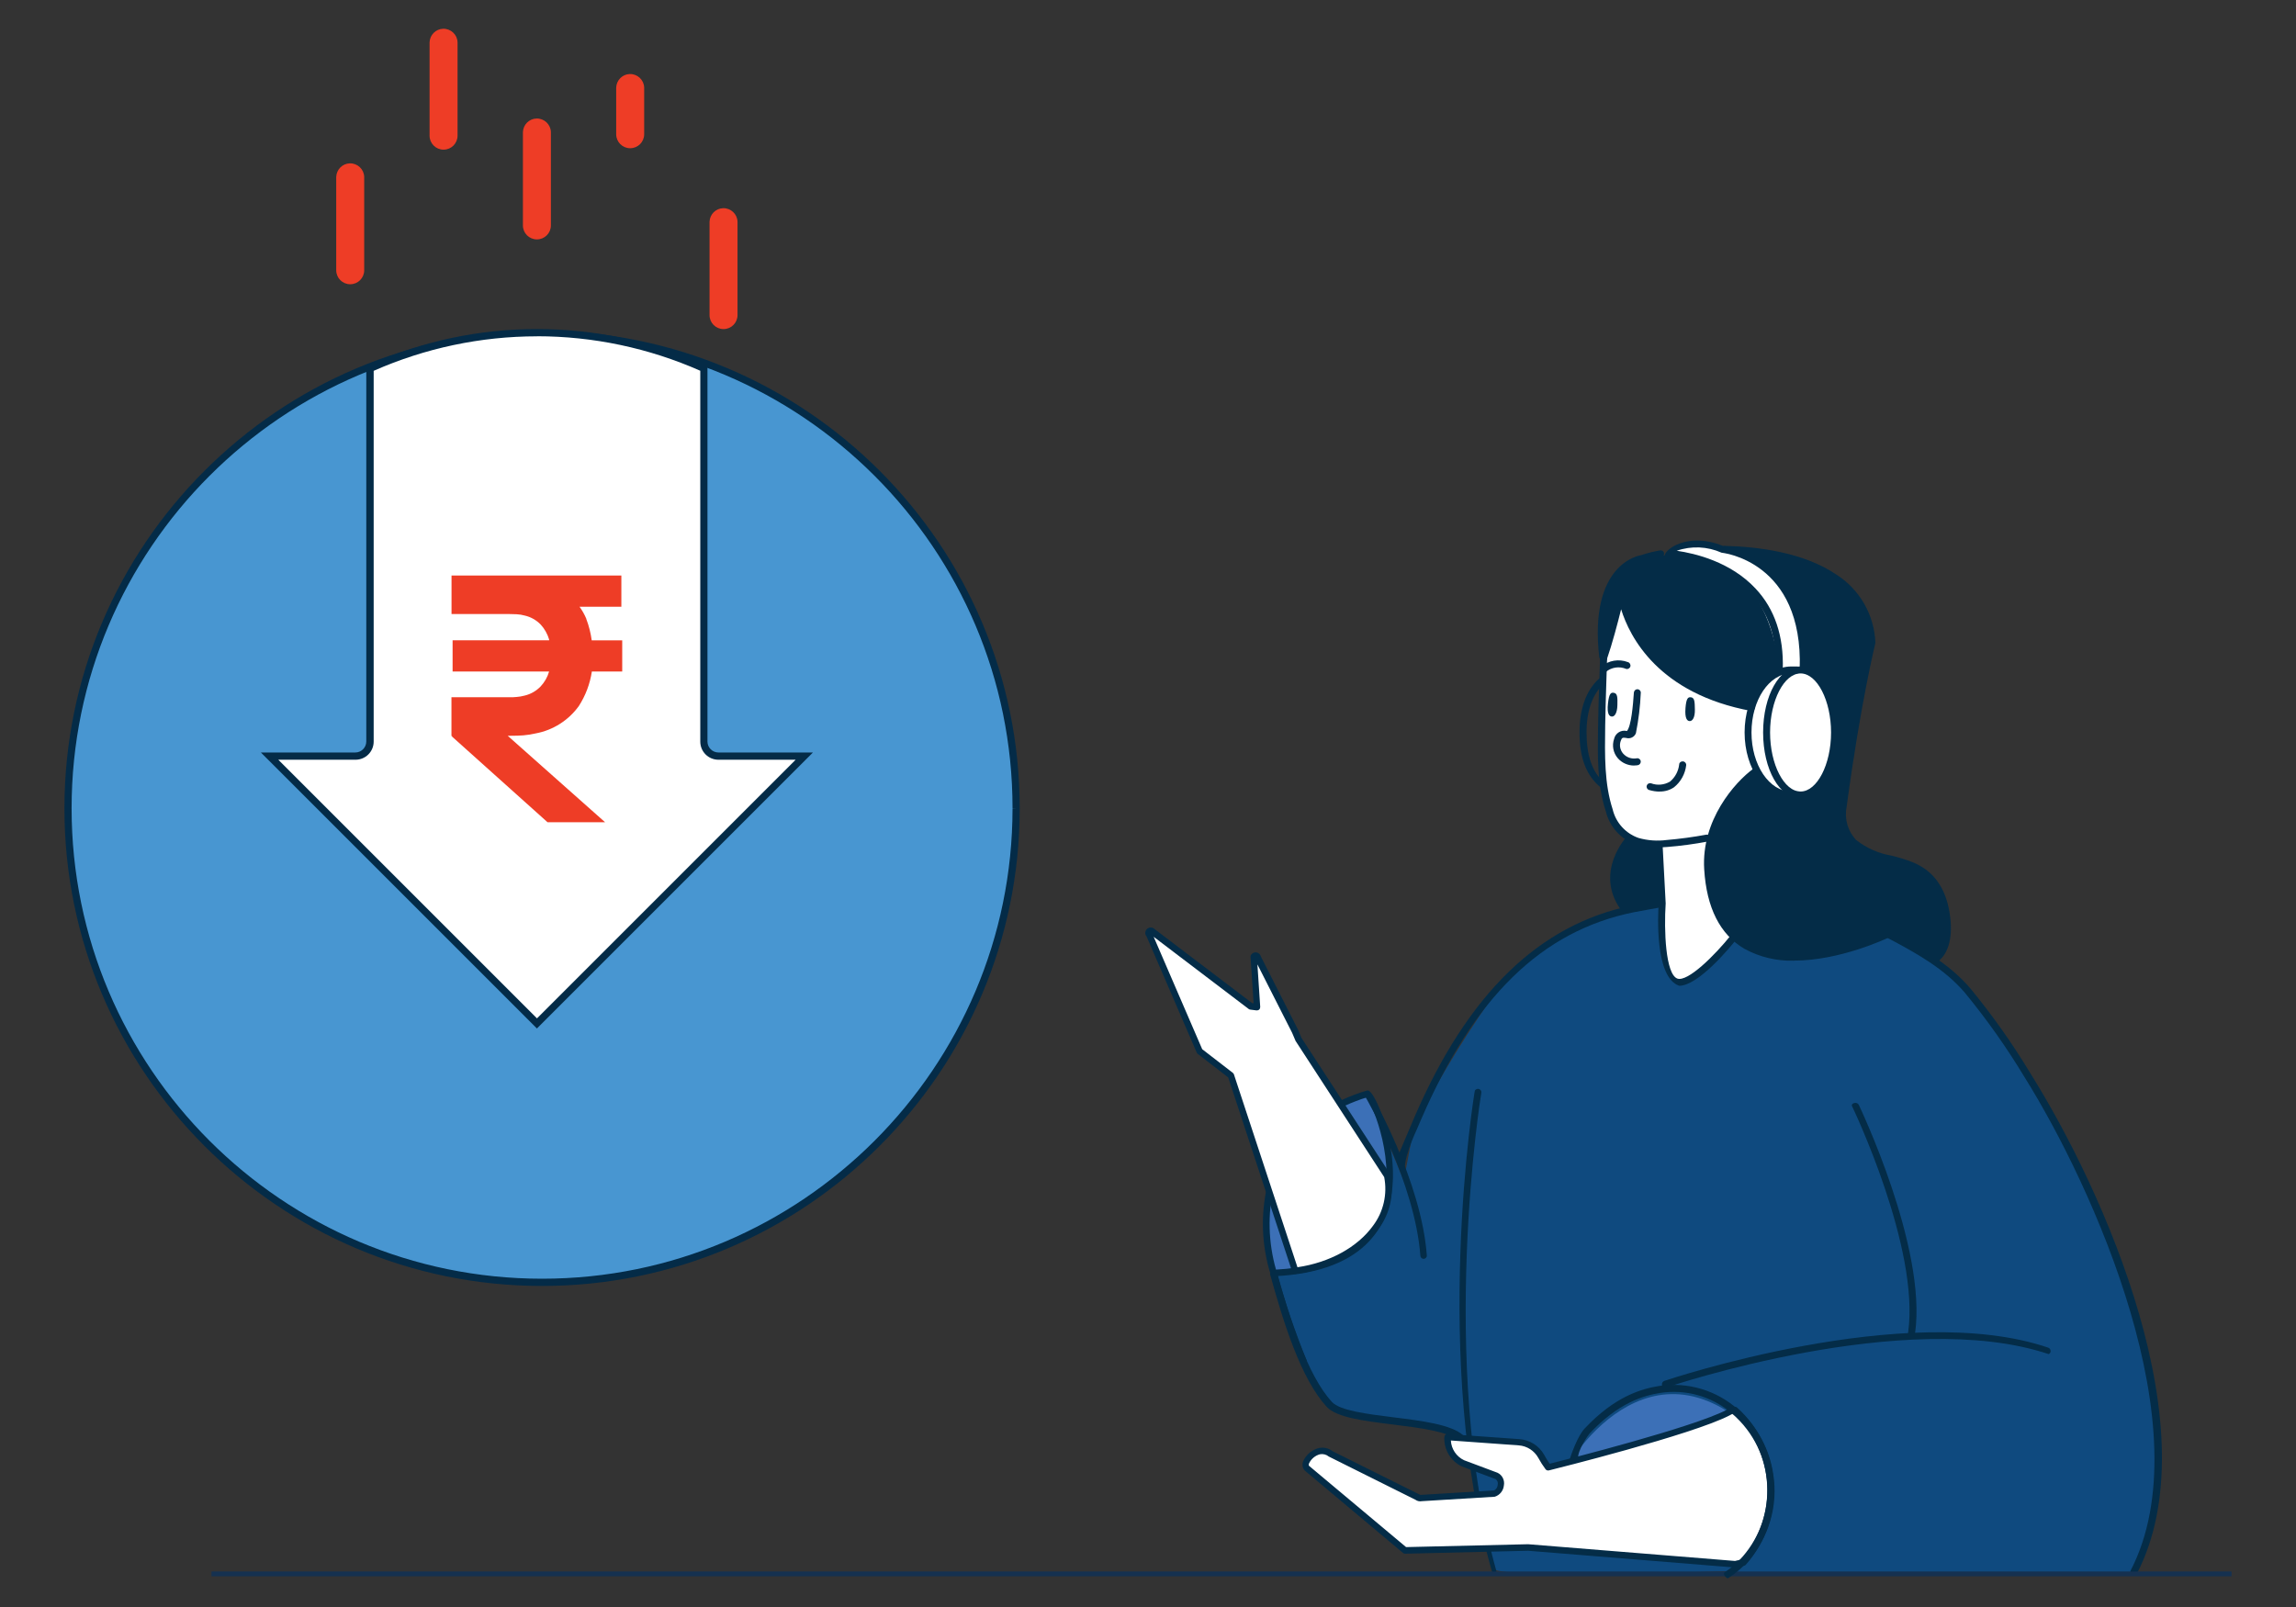 <?xml version="1.0" encoding="UTF-8"?>
<svg id="Layer_1" data-name="Layer 1" xmlns="http://www.w3.org/2000/svg" viewBox="0 0 320 224">
  <rect x="0" y="0" width="320" height="224" fill="#333333" stroke="none"/>
  <defs>
    <style>
      .cls-1 {
        fill: #fff;
      }

      .cls-2 {
        fill: #0f4a7f;
      }

      .cls-3 {
        fill: none;
      }

      .cls-4 {
        fill: #ee3d26;
      }

      .cls-5 {
        fill: #3c70b7;
      }

      .cls-6 {
        fill: #153150;
      }

      .cls-7 {
        fill: #042c47;
      }

      .cls-8 {
        fill: #4896d1;
      }

      .cls-9 {
        fill: #042b47;
      }
    </style>
  </defs>
  <rect class="cls-3" width="320" height="224"/>
  <g id="Group_37890" data-name="Group 37890">
    <g id="Path_38226" data-name="Path 38226">
      <path class="cls-7" d="M269.82,133.9c1.34-1.6,1.9-3.71,1.52-5.76-.57-3.62-1.06-6.31-4.9-7.47s-7.99-1.52-9.38-5.36c0,0-.38-2.05.4-7.07s3.42-18.61,3.42-18.61c.04-4.24-2.45-8.09-6.32-9.81-4.05-1.89-8.43-2.99-12.9-3.24,0,0-9.97.46-14.03,1.69s-4.52,7.01-4.47,9.35,0,4.95,0,4.95l20.95,14.99s-4.12,2.53-5.43,8.89.15,12.54,4.08,15,13.17,3.35,19.98-1.24l7.09,3.68Z"/>
    </g>
    <g id="Path_38227" data-name="Path 38227">
      <path class="cls-2" d="M231.65,125.93s-15.41,2.1-22.11,10.9c-4.68,6.43-8.86,13.21-12.48,20.28l-1.38,7.27c.05,1.06-3.41-9.57-4.94-8.29-5.78,4.83-16.07,18.93-13.26,21.33,1.62,5.92,4.13,14.36,7.79,18.34,2.68,2.91,17.32,1.73,18.9,5.44,2.29,5.36,2.8,13.15,4,17.44.42,1.5,33.25.34,33.25.34l5.04-12.22s.42,8.69-5.44,12.5l56.03.23s4.31-9.09,3.7-16.77-3.09-22.01-6.31-28.82-6.79-16.05-11.09-22.75c-3.55-5.8-7.71-11.22-12.39-16.16l-7.68-4.8s-8.58,4.12-15.08,3.01-6.86-2.76-6.86-2.76c0,0-4.68,6.85-7.55,6.43s-2.16-10.97-2.16-10.97h.02Z"/>
    </g>
    <g id="Path_38228" data-name="Path 38228">
      <path class="cls-1" d="M225.72,83.83s-1.96,6.75-2.14,8.36-.3,10.75-.61,13.6,1,12.69,7.97,11.87l.71,8.27s-.73,10.79,2.16,10.97,7.55-6.43,7.55-6.43c0,0-3.49-3.13-3.3-9.44s2.96-10.91,6.6-13.48c0,0-2.35-5.53-.52-8.93,0,0-7.49-1.24-10.98-4.54s-5.61-5.19-7.43-10.25"/>
    </g>
    <g id="Path_38229" data-name="Path 38229">
      <path class="cls-7" d="M226.9,116.69s-4.4,5.86-.66,10.29l5.41-1.04-.71-8.27s-2.99-.01-4.04-.98"/>
    </g>
    <g id="Path_38230" data-name="Path 38230">
      <path class="cls-1" d="M255.88,102.09c0,4.82-2.75,8.72-6.12,8.72s-6.12-3.9-6.12-8.72,2.75-8.72,6.12-8.72,6.12,3.9,6.12,8.72"/>
    </g>
    <g id="Path_38231" data-name="Path 38231">
      <path class="cls-1" d="M255.27,102.32c0,4.69-1.95,8.49-4.34,8.49s-4.34-3.8-4.34-8.49,1.95-8.49,4.34-8.49,4.34,3.8,4.34,8.49"/>
    </g>
    <g id="Path_38232" data-name="Path 38232">
      <path class="cls-1" d="M247.99,93.28s-.68-8.39-5.1-12.01c-3.04-2.45-6.75-3.9-10.64-4.16,0,0,1.12-1.25,4.19-1.3,3.56.05,7,1.29,9.79,3.51,3.12,2.41,5.22,8.07,4.72,13.6l-2.94.35h-.01Z"/>
    </g>
    <g id="Path_38233" data-name="Path 38233">
      <path class="cls-7" d="M269.44,134.38c-.56-.47-.47-.77-.25-.91,1.9-1.1,1.84-3.96,1.64-5.58-.36-2.89-1.48-4.96-3.33-6.14-.44-.28-.9-.51-1.38-.7-.89-.34-1.8-.62-2.73-.83-1.95-.35-3.79-1.17-5.34-2.4-1.41-1.45-2.03-3.49-1.65-5.47,1.89-14.05,3.8-21.91,4-22.75-.15-3.56-2.05-6.82-5.06-8.73-4.4-2.95-10.57-3.69-14.98-3.81-.27,0-.48-.22-.48-.49s.22-.48.49-.48h0c4.55.1,10.93.88,15.51,3.96,3.3,2.08,5.35,5.65,5.5,9.55-.03.23-2.03,8.12-4.01,22.87-.33,1.67.16,3.4,1.34,4.63,1.44,1.12,3.13,1.87,4.93,2.17.96.23,1.91.52,2.84.88.54.21,1.06.48,1.54.79,2.11,1.36,3.38,3.65,3.78,6.84.4,3.19-.35,5.52-2.12,6.53-.08.04-.16.06-.25.06h.02Z"/>
    </g>
    <g id="Path_38234" data-name="Path 38234">
      <path class="cls-7" d="M223.37,92.01c-.25,0-.45-.19-.48-.43-1.48-13.01,5.56-14.16,5.86-14.2.85-.29,1.73-.51,2.61-.66.26-.05.51.11.56.37,0,0,0,0,0,0v.02c.05.26-.13.52-.39.57h0c-.87.14-1.72.36-2.55.64-.36.07-6.49,1.14-5.12,13.16.03.26-.15.5-.41.53h-.07Z"/>
    </g>
    <g id="Path_38235" data-name="Path 38235">
      <path class="cls-7" d="M297.39,219.61c-.46-.18-.56-.47-.43-.71,10.11-19.54-5.27-53.54-14.81-68.78-2.48-4.11-5.25-8.03-8.29-11.73-2.85-3.33-6.66-5.49-10.98-7.75-.24-.13-.33-.42-.2-.66.13-.24.42-.33.65-.2,4.25,2.22,8.32,4.52,11.27,7.98,3.08,3.74,5.88,7.7,8.38,11.85,10.36,16.54,25.14,49.84,14.85,69.73-.08.16-.25.26-.43.26v.02Z"/>
    </g>
    <g id="Path_38236" data-name="Path 38236">
      <path class="cls-7" d="M195.91,163.71c-.08-.27-.19-.53-.33-.77-.31-.59-.55-1.2-.73-1.84.18-.42,2.12-5.01,2.3-5.42,7.44-17.19,17.37-26.83,30.35-29.47,1.01-.21,4.07-.74,4.07-.74l.16.96s-3.04.53-4.03.73c-12.82,2.6-22.24,11.79-29.65,28.91-.18.42-.36.83-.54,1.26-.08.18-2.3,4.83-1.6,6.41h0Z"/>
    </g>
    <g id="Path_38237" data-name="Path 38237">
      <path class="cls-7" d="M230.92,118.14c-.97.02-1.93-.12-2.86-.4-2.11-.71-3.71-2.45-4.24-4.61-1.23-3.72-1.15-7.69-1.1-11.52.04-2.54.1-4.57.18-6.6l.1-3.14c.12-.5.39-.66.66-.57.25.08.4.35.32.6,0,0,0,0,0,0h0s-.1,3.14-.1,3.14c-.06,2.02-.13,4.04-.16,6.05-.06,4.27-.12,8.15,1.04,11.72.44,1.86,1.8,3.36,3.6,3.99,1.27.36,2.6.46,3.91.29,1.86-.16,3.72-.41,5.56-.75.26-.04.51.12.58.38.05.26-.12.52-.38.58-1.88.35-3.77.61-5.67.76-.5.04-.98.06-1.42.06"/>
    </g>
    <g id="Path_38238" data-name="Path 38238">
      <path class="cls-7" d="M244.13,99.11c-13.02-2.4-17-10.36-18.19-14.18-.47,1.89-1.22,4.75-2,7.01-.09.25-.37.38-.62.29-.25-.09-.38-.36-.3-.61,1.25-3.61,2.44-8.86,2.45-8.91.07-.22.27-.37.5-.38.24.01.43.19.45.43.05.5,1.4,12.36,17.77,15.39.26.04.44.29.39.56h0c-.04.24-.24.4-.47.4h0Z"/>
    </g>
    <g id="Path_38239" data-name="Path 38239">
      <path class="cls-7" d="M235.67,97.2c-.39-.06-.65.1-.76,1.5-.12,1.55.28,1.83.63,1.81s.7-.49.68-1.61-.04-1.63-.55-1.71h0Z"/>
    </g>
    <g id="Path_38240" data-name="Path 38240">
      <path class="cls-7" d="M224.91,96.57c-.38-.07-.65.08-.8,1.47-.18,1.55.22,1.84.57,1.84s.71-.47.74-1.58.01-1.64-.49-1.73h-.01Z"/>
    </g>
    <g id="Path_38241" data-name="Path 38241">
      <path class="cls-7" d="M223.49,93.77c-.54-.37-.51-.68-.32-.85,1.03-.87,2.45-1.11,3.71-.63.26.07.41.34.35.6-.07.26-.33.42-.59.35-.95-.4-2.04-.24-2.83.42-.09.08-.2.12-.32.11"/>
    </g>
    <g id="Path_38242" data-name="Path 38242">
      <path class="cls-7" d="M234.02,137.4c-3.39-1.18-2.96-9.79-2.84-11.49l-.43-8.11c0-.27.2-.49.46-.5.27,0,.49.2.51.46l.43,8.16c-.25,3.76-.02,9.85,1.62,10.48,1.44.52,5.24-3.24,7.51-6.09.16-.21.46-.25.67-.09h0c.21.17.24.48.08.69-.92,1.15-5.31,6.5-8.01,6.5h0Z"/>
    </g>
    <g id="Path_38243" data-name="Path 38243">
      <path class="cls-7" d="M226.05,127.01c-4.07-5.39.72-10.46.77-10.51.18-.19.48-.2.67-.02,0,0,0,0,0,0h.01c.19.2.2.51.01.7-.18.18-4.28,4.54-1.07,9.07.15.22.1.52-.11.68-.08.06-.18.09-.28.09h0Z"/>
    </g>
    <g id="Path_38244" data-name="Path 38244">
      <path class="cls-7" d="M250.05,133.91c-2.42.07-4.81-.5-6.93-1.66-3.39-1.99-5.27-5.7-5.6-11.07-.43-6.86,4.29-12.17,6.84-14.02.21-.16.52-.11.68.1.16.22.11.52-.1.68-2.41,1.74-6.85,6.73-6.45,13.17.31,5.02,2.04,8.48,5.13,10.29,7.09,4.16,19.15-1.57,19.27-1.63.25-.11.53,0,.64.26.1.23,0,.5-.22.62-.37.17-6.85,3.25-13.26,3.25h0Z"/>
    </g>
    <g id="Path_38245" data-name="Path 38245">
      <path class="cls-7" d="M266.43,186.13c-.27,0-.49-.16-.49-.36v-.02c1.66-11.79-7.72-31.37-7.82-31.57-.09-.18.05-.37.31-.43.23-.07.48.02.62.22.09.2,9.54,19.93,7.86,31.85-.07.2-.27.33-.48.3h0Z"/>
    </g>
    <g id="Path_38246" data-name="Path 38246">
      <path class="cls-7" d="M231.31,110.34c-.49,0-.99-.08-1.46-.22-.26-.07-.41-.34-.34-.6.07-.25.32-.4.57-.34h.02c.87.33,1.84.24,2.65-.23.72-.6,1.17-1.45,1.28-2.38,0-.25.22-.45.47-.44,0,0,0,0,0,0,.02,0,.04,0,.07,0,.27.03.46.26.44.53-.14,1.21-.75,2.32-1.7,3.08-.59.4-1.28.6-1.99.59h0Z"/>
    </g>
    <g id="Path_38247" data-name="Path 38247">
      <path class="cls-7" d="M250.77,111.3h-1.12c-3.59,0-6.5-4.13-6.5-9.2s2.91-9.2,6.5-9.2h.82c.27.01.47.24.46.51-.01.25-.21.45-.46.46h-.82c-3.06,0-5.54,3.69-5.54,8.23s2.48,8.23,5.54,8.23h1.12c.27-.01.49.19.51.46s-.19.49-.46.51c-.01,0-.03,0-.04,0"/>
    </g>
    <g id="Path_38248" data-name="Path 38248">
      <path class="cls-7" d="M250.95,111.3c-2.92,0-5.22-4.04-5.22-9.2s2.29-9.2,5.22-9.2,5.22,4.04,5.22,9.2-2.29,9.2-5.22,9.2M250.95,93.87c-2.3,0-4.25,3.78-4.25,8.23s1.95,8.23,4.25,8.23,4.25-3.77,4.25-8.23-1.95-8.23-4.25-8.23"/>
    </g>
    <g id="Path_38249" data-name="Path 38249">
      <path class="cls-7" d="M223.18,109.83c-2.12-1.67-3.04-4.23-3.04-7.75,0-3.28.94-5.88,2.72-7.48.2-.18.51-.17.69.03,0,0,0,0,0,0,.18.2.16.5-.03.69-1.57,1.42-2.4,3.77-2.4,6.77,0,3.22.8,5.55,2.39,6.9.2.17.23.47.06.67h0c-.09.12-.23.18-.37.17h-.01Z"/>
    </g>
    <g id="Path_38250" data-name="Path 38250">
      <path class="cls-7" d="M247.99,93.77c-.27,0-.48-.21-.49-.48v-.03c.14-4.35-1.04-7.9-3.53-10.56-4.53-4.84-11.91-5.11-11.98-5.11-.13-.98,3.26-3.49,8.12-1.5,1.07.13,12.21,1.94,11.69,17.21,0,.27-.23.48-.5.47-.27,0-.48-.23-.47-.5,0,0,0,0,0-.01.51-15.05-10.77-16.21-10.89-16.22-1.97-.88-4.21-.98-6.25-.27,2.56.37,7.49,1.53,10.98,5.26,2.68,2.85,3.95,6.65,3.8,11.26,0,.26-.22.47-.48.46v.02Z"/>
    </g>
    <g id="Path_38251" data-name="Path 38251">
      <path class="cls-7" d="M208.07,219.51c-8.67-29.65-2.59-67.28-2.52-67.46.11-.24.4-.34.64-.23.21.1.32.33.26.56-.06.18-6.03,37.54,2.08,66.52.07.25-.08.51-.33.59h0s-.09.02-.13.02h.02Z"/>
    </g>
    <g id="Path_38252" data-name="Path 38252">
      <path class="cls-7" d="M227.75,106.71c-.87,0-1.7-.37-2.27-1.02-.64-.74-.84-1.76-.52-2.69.17-.78.94-1.28,1.72-1.12h0l.07.02c.6-.69.85-3.59.97-5.38.03-.26.25-.46.51-.45.27.02.47.24.45.51h0c-.08,1.89-.31,3.77-.68,5.63-.22.54-.81.82-1.37.65-.46-.06-.59-.07-.75.43-.21.6-.08,1.27.34,1.75.47.54,1.2.79,1.9.66.26-.05.51.13.55.39h0c.04.28-.14.52-.4.57-.17.03-.35.04-.52.04h0Z"/>
    </g>
    <g id="Path_38253" data-name="Path 38253">
      <path class="cls-7" d="M285.5,188.74c-19.83-6.63-52.92,4.54-53.25,4.66-.25.09-.52-.04-.61-.29,0,0,0,0,0,0h0c-.07-.26.06-.52.3-.62.33-.11,33.74-11.39,53.53-4.64.25.09.39.36.31.62-.04.14-.15.24-.28.29h0Z"/>
    </g>
    <g id="Path_38254" data-name="Path 38254">
      <path class="cls-5" d="M184.37,155.28c1.94-1.23,4.04-2.19,6.25-2.84.91.09,11.63,23.87-13.11,24.99-1.2-3.92-1.35-8.09-.43-12.09"/>
    </g>
    <g id="Path_38255" data-name="Path 38255">
      <path class="cls-7" d="M177.5,177.89c-.2,0-.37-.12-.43-.31-1.24-4.01-1.39-8.27-.44-12.36.07-.24.32-.38.57-.31.23.07.37.3.32.54-.86,3.8-.75,7.77.32,11.52,7.87-.43,12.79-3.24,14.62-8.38,2.3-6.45-1.14-14.45-1.96-15.63-2.07.64-4.05,1.55-5.88,2.71-.21.14-.49.08-.63-.13s-.08-.49.13-.63c1.98-1.25,4.12-2.23,6.36-2.89.06-.02.12-.02.18-.02.96.1,3.65,6.57,3.48,12.25-.18,5.89-3.21,13.04-16.62,13.65h-.03Z"/>
    </g>
    <g id="Path_38256" data-name="Path 38256">
      <path class="cls-7" d="M177.93,177.29c-.09-.23-.36-.35-.59-.26-.22.09-.33.32-.27.55,1.15,4.17,2.55,8.28,4.18,12.29.3-.03.6-.08.9-.15-1.65-4.05-3.06-8.2-4.22-12.41h0Z"/>
    </g>
    <g id="Path_38257" data-name="Path 38257">
      <path class="cls-7" d="M198.41,175.47c-.24,0-.43-.19-.45-.42-.75-10.18-7.52-21.94-7.6-22.05-.13-.21-.06-.49.15-.62.21-.13.49-.06.62.15,0,0,0,.01.01.02.07.12,6.96,12.06,7.72,22.44.02.25-.17.46-.41.48h-.04Z"/>
    </g>
    <g id="Path_38258" data-name="Path 38258">
      <path class="cls-1" d="M180.53,177.13l-8.97-27.23-4.35-3.37-7.01-16.25c-.11-.08-.15-.23-.09-.36.07-.15.24-.23.4-.16l13.83,10.5.87.11-.46-7.02c.05-.09.14-.15.25-.15.17,0,.31.12.32.29l5.21,10.26.45,1.08,12.4,19.05c1.36,6.72-4.98,12.26-12.83,13.24h0Z"/>
    </g>
    <g id="Path_38259" data-name="Path 38259">
      <path class="cls-7" d="M180.53,177.59c-.2,0-.37-.12-.43-.31l-8.92-27.1-4.25-3.28c-.06-.05-.11-.11-.14-.18l-6.98-16.17c-.19-.22-.25-.53-.13-.8.16-.39.61-.57,1-.41.04.01.07.03.1.06l13.73,10.42.21.03-.43-6.46c0-.09.01-.17.05-.25.13-.23.37-.38.63-.39.2,0,.39.07.54.2.12.11.2.25.23.4l5.18,10.2.46,1.11,12.36,18.98s.05.1.06.15c.54,2.65-.08,5.41-1.71,7.57-2.36,3.27-6.66,5.6-11.53,6.21h-.06.04ZM167.57,146.26l4.26,3.29c.07.06.12.13.15.22l8.85,26.87c4.47-.65,8.38-2.8,10.53-5.78,1.46-1.94,2.02-4.4,1.56-6.78l-12.35-18.98-.49-1.15-4.83-9.52.39,5.93c0,.13-.05.27-.14.36-.1.09-.24.13-.37.12l-.88-.11c-.08,0-.15-.04-.22-.09l-13.24-10.06,6.77,15.68Z"/>
    </g>
    <g id="Rectangle_31952" data-name="Rectangle 31952">
      <rect class="cls-7" x="29.72" y="219.3" width="281.05" height=".17"/>
    </g>
    <g id="Rectangle_31953" data-name="Rectangle 31953">
      <rect class="cls-6" x="29.47" y="219.05" width="281.55" height=".67"/>
    </g>
    <g id="Path_38260" data-name="Path 38260">
      <path class="cls-5" d="M223.69,210.32c-2.28-.77-4.45-1.87-6.43-3.24-.52-.8,10.46-20.95,25.46-8.95-2.42,3.56-2.15,9.66-6.02,11.54"/>
    </g>
    <g id="Path_38261" data-name="Path 38261">
      <path class="cls-1" d="M241.77,196.5c6.17,5.57,6.7,15.07,1.18,21.28-.36.09-.72.18-1.11.26l-.46-.03-28.37-2.29-17.18.41-13.58-11.38c-.16-.11-.27-.29-.29-.48-.02-.17.02-.35.1-.51.81-1.45,2.29-1.93,3.35-1.12l12.12,6.05c.17.12.39.17.6.12l10.1-.61c.52-.17.88-.64.91-1.18.11-.51-.13-1.04-.59-1.29l-4.68-1.76c-1.39-.68-2.24-2.12-2.17-3.66l9.97.71c1.3.09,2.46.83,3.09,1.97.29.53.61,1.05.98,1.53,0,0,19.74-4.9,25.01-7.6.13-.07.27-.13.39-.22.18-.11.39-.19.6-.22"/>
    </g>
    <g id="Path_38262" data-name="Path 38262">
      <path class="cls-7" d="M243.47,217.78c-.74.81-1.58,1.53-2.5,2.13-.08.06-.17.08-.27.07-.55-.44-.49-.74-.26-.87.51-.33.99-.7,1.44-1.1,5.67-5.31,5.96-14.22.65-19.89-.39-.42-.81-.82-1.26-1.19-2.74-2.31-6.34-3.32-9.88-2.77-2.29.36-5.81,1.35-9.85,5.66-.19.2-1.71,2.38-1.6,3.51l-1.24.28c1.13-3.47,2.05-4.36,2.13-4.46,4.25-4.54,7.98-5.57,10.41-5.96,3.99-.6,8.04.61,11.03,3.31,2.61,2.31,4.33,5.46,4.86,8.9.74,4.47-.61,9.03-3.67,12.38h-.01Z"/>
    </g>
    <g id="Path_38263" data-name="Path 38263">
      <path class="cls-7" d="M241.84,218.49h-.03l-.46-.03-28.37-2.3-17.13.41c-.11,0-.22-.03-.3-.1l-13.57-11.38c-.25-.18-.41-.46-.44-.76-.03-.28.02-.56.16-.8.43-.84,1.2-1.46,2.12-1.69.67-.14,1.36.02,1.9.44l12.06,6.01c.08.07.19.1.3.08l10.17-.62c.28-.16.47-.46.49-.78.08-.3-.04-.62-.3-.8l-4.67-1.75c-1.57-.74-2.54-2.34-2.47-4.07,0-.13.04-.25.13-.34.09-.09.22-.14.35-.12l9.98.71c1.44.1,2.74.92,3.45,2.18.23.43.49.85.77,1.25,2.48-.62,19.81-5.02,24.62-7.48l.16-.08c.06-.03.13-.07.2-.1.24-.14.51-.24.78-.28.13-.02.26.02.36.11,6.36,5.73,6.9,15.52,1.21,21.92-.06.07-.14.11-.23.13-.37.09-.74.19-1.13.27h-.08l-.02-.02ZM212.99,215.25l28.82,2.33c.31-.06.61-.13.9-.21,5.19-5.97,4.72-14.98-1.07-20.37-.08.03-.16.07-.24.11-.08.05-.16.09-.25.13l-.15.08c-5.27,2.7-24.32,7.44-25.12,7.64-.18.04-.36-.02-.47-.16-.38-.51-.72-1.04-1.02-1.6-.56-1-1.58-1.65-2.72-1.73-.51-.04-7.47-.54-9.46-.68.06,1.18.77,2.24,1.84,2.75l4.67,1.75c.66.32,1.02,1.05.88,1.77-.07.73-.57,1.35-1.27,1.57l-10.18.62c-.31.06-.62-.01-.88-.2l-12.07-6.02c-.35-.29-.8-.4-1.24-.32-.66.18-1.21.64-1.51,1.26-.04.07-.06.15-.05.24,0,.06.04.11.08.14l13.49,11.3,17.01-.4h.01Z"/>
    </g>
    <g id="Path_38264" data-name="Path 38264">
      <path class="cls-7" d="M203.28,200.82c-1.46-1.3-5.39-1.79-9.18-2.26-4.03-.5-7.83-.98-9.19-2.46-3.56-3.87-5.99-11.55-7.91-18.55l.96-.26c1.77,6.48,4.24,14.4,7.68,18.13,1.11,1.21,4.91,1.68,8.58,2.14,3.95.49,8.03,1,9.72,2.51l-.66.75Z"/>
    </g>
    <g id="Path_38265" data-name="Path 38265">
      <path class="cls-8" d="M141.62,112.66c0-36.49-29.59-66.07-66.08-66.06-36.49,0-66.07,29.59-66.06,66.08s29.59,66.07,66.08,66.06c36.48,0,66.05-29.58,66.06-66.06v-.02Z"/>
      <path class="cls-9" d="M75.55,179.25c-36.71,0-66.57-29.85-66.57-66.56,0-36.71,29.85-66.58,66.56-66.58h.01c36.71,0,66.57,29.85,66.57,66.56v.02c0,36.7-29.87,66.55-66.56,66.56h-.01ZM75.55,47.1h-.01c-36.16,0-65.57,29.43-65.56,65.58,0,36.15,29.42,65.56,65.57,65.56h.01c36.14,0,65.55-29.42,65.56-65.56l.5-.02h-.5c0-36.15-29.42-65.56-65.57-65.56Z"/>
    </g>
    <g id="Path_38266" data-name="Path 38266">
      <path class="cls-1" d="M37.56,105.4h11.97c1.12,0,2.03-.91,2.03-2.03v-52.01l.3-.13c14.63-6.47,31.31-6.47,45.94,0l.3.13v52.01c0,1.12.91,2.03,2.03,2.03h11.96l-37.26,37.26-37.26-37.26Z"/>
    </g>
    <g id="Path_38267" data-name="Path 38267">
      <path class="cls-9" d="M74.83,46.87c7.84,0,15.6,1.64,22.77,4.81v51.69c0,1.4,1.13,2.53,2.53,2.53h10.76l-36.05,36.05-36.05-36.05h10.76c1.4,0,2.53-1.13,2.53-2.53v-51.68c7.17-3.17,14.93-4.81,22.77-4.81M110.88,105.9h0M74.83,45.87c-7.98-.01-15.88,1.66-23.18,4.89l-.6.26v52.34c0,.84-.69,1.53-1.53,1.53h-13.16l1.71,1.71,36.05,36.05.71.71.71-.71,36.05-36.05,1.71-1.71h-13.17c-.84,0-1.53-.69-1.53-1.53v-52.34l-.6-.26c-7.3-3.24-15.19-4.9-23.17-4.89"/>
    </g>
    <g id="Path_38268" data-name="Path 38268">
      <path class="cls-4" d="M81.72,86.26c-.25-.6-.57-1.16-.95-1.69h5.83v-4.35h-23.67v5.37h7.99c.33,0,.7.03,1.09.03.38.02.75.08,1.11.18.85.19,1.63.63,2.24,1.26.54.59.94,1.3,1.17,2.07v.12h-13.45v4.35h13.44v.03c-.22.76-.62,1.46-1.17,2.05-.61.63-1.38,1.08-2.24,1.28-.36.1-.74.16-1.11.19-.36.04-.73.05-1.09.04h-7.99v5.37h.18l-.18.04,13.39,12.01h8.02l-13.57-12.05h.35c.73,0,1.35-.02,1.84-.06.58-.05,1.15-.14,1.71-.27,2.42-.45,4.57-1.82,6.01-3.81.94-1.46,1.56-3.1,1.82-4.82h4.23v-4.34h-4.25c-.14-1.02-.39-2.02-.76-2.99"/>
    </g>
    <g id="Path_38269" data-name="Path 38269">
      <path class="cls-4" d="M100.84,45.87c1.08,0,1.95-.87,1.95-1.95v-13.01c-.03-1.08-.94-1.92-2.01-1.89-1.03.03-1.85.86-1.89,1.89v13.01c0,1.08.87,1.95,1.95,1.95"/>
    </g>
    <g id="Path_38270" data-name="Path 38270">
      <path class="cls-4" d="M74.83,33.37c1.08,0,1.95-.87,1.95-1.95v-13.01c-.03-1.08-.94-1.92-2.01-1.89-1.03.03-1.85.86-1.89,1.89v13.01c0,1.08.87,1.95,1.95,1.95"/>
    </g>
    <g id="Path_38271" data-name="Path 38271">
      <path class="cls-4" d="M87.83,20.66c1.08,0,1.95-.87,1.95-1.95v-6.5c-.03-1.08-.94-1.92-2.01-1.89-1.03.03-1.85.86-1.89,1.89v6.5c0,1.08.87,1.95,1.95,1.95"/>
    </g>
    <g id="Path_38272" data-name="Path 38272">
      <path class="cls-4" d="M48.81,39.62c1.08,0,1.95-.87,1.95-1.95h0v-13.01c-.03-1.08-.94-1.92-2.01-1.89-1.03.03-1.85.86-1.89,1.89v13.01c0,1.08.87,1.95,1.95,1.95h0"/>
    </g>
    <g id="Path_38273" data-name="Path 38273">
      <path class="cls-4" d="M61.82,20.86c1.08,0,1.95-.87,1.95-1.95h0V5.9c-.03-1.08-.94-1.92-2.01-1.89-1.03.03-1.85.86-1.89,1.89v13.01c0,1.08.87,1.95,1.95,1.95h0"/>
    </g>
  </g>
</svg>